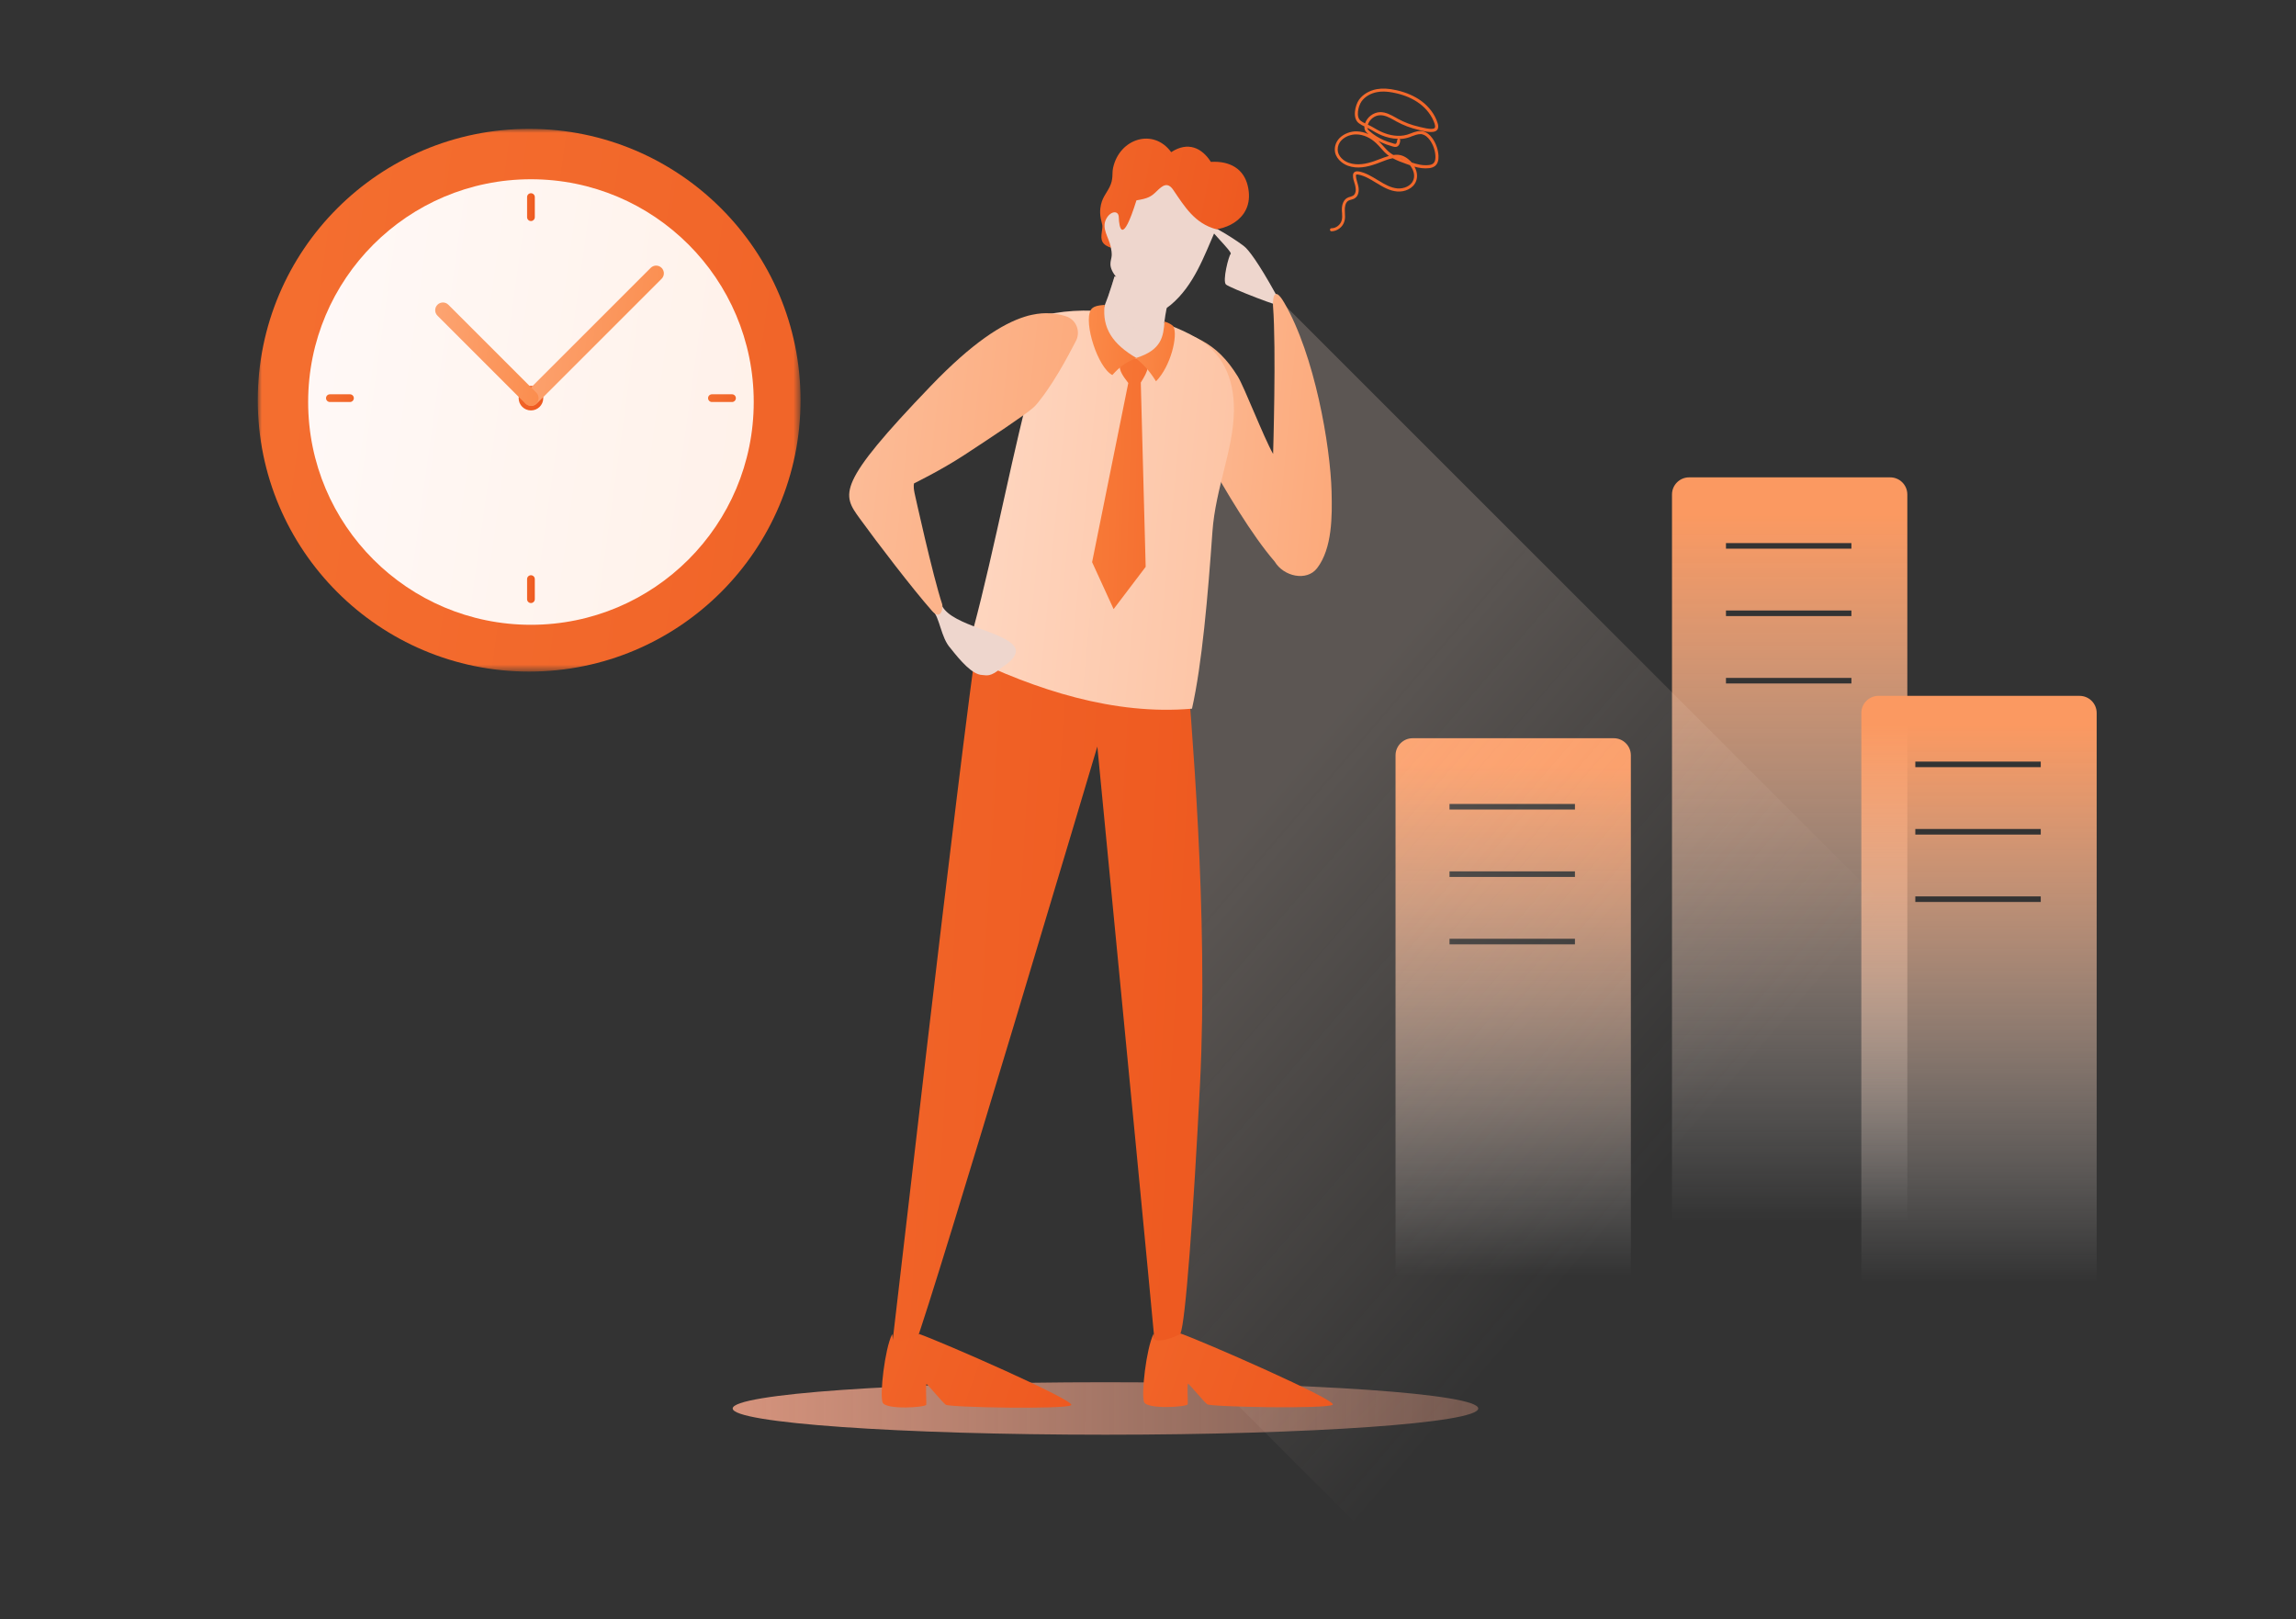 <svg width="285" height="201" viewBox="0 0 285 201" fill="none" xmlns="http://www.w3.org/2000/svg">
<rect x="0" y="0" width="285" height="201" fill="#333333" stroke="none"/>
<g clip-path="url(#clip0_2694_22445)">
<path d="M234.628 59.259H209.668C208.493 59.259 207.543 60.211 207.543 61.384V153.812C207.543 154.987 208.495 155.937 209.668 155.937H234.628C235.804 155.937 236.754 154.985 236.754 153.812V61.384C236.754 60.209 235.802 59.259 234.628 59.259ZM229.813 84.846H214.242V84.152H229.813V84.846ZM229.813 76.479H214.242V75.785H229.813V76.479ZM229.813 68.113H214.242V67.419H229.813V68.113Z" fill="url(#paint0_linear_2694_22445)"/>
<path d="M258.132 86.384H233.172C231.997 86.384 231.047 87.337 231.047 88.51V160.383C231.047 161.558 231.999 162.508 233.172 162.508H258.132C259.308 162.508 260.258 161.556 260.258 160.383V88.51C260.258 87.335 259.306 86.384 258.132 86.384ZM253.317 111.971H237.746V111.278H253.317V111.971ZM253.317 103.605H237.746V102.911H253.317V103.605ZM253.317 95.238H237.746V94.544H253.317V95.238Z" fill="url(#paint1_linear_2694_22445)"/>
<path d="M200.312 91.643H175.352C174.177 91.643 173.227 92.595 173.227 93.769V159.327C173.227 160.503 174.179 161.453 175.352 161.453H200.312C201.487 161.453 202.437 160.501 202.437 159.327V93.769C202.437 92.593 201.485 91.643 200.312 91.643ZM195.496 117.232H179.926V116.538H195.496V117.232ZM195.496 108.864H179.926V108.17H195.496V108.864ZM195.496 100.497H179.926V99.803H195.496V100.497Z" fill="url(#paint2_linear_2694_22445)"/>
<mask id="mask0_2694_22445" style="mask-type:luminance" maskUnits="userSpaceOnUse" x="31" y="15" width="69" height="69">
<path d="M99.371 15.996H31.996V83.371H99.371V15.996Z" fill="white"/>
</mask>
<g mask="url(#mask0_2694_22445)">
<path d="M65.684 83.371C47.08 83.371 31.996 68.287 31.996 49.684C31.996 31.08 47.078 15.996 65.684 15.996C84.29 15.996 99.371 31.078 99.371 49.684C99.371 68.29 84.29 83.371 65.684 83.371Z" fill="url(#paint3_linear_2694_22445)"/>
<path d="M65.905 77.562C50.632 77.562 38.25 65.181 38.25 49.907C38.25 34.634 50.632 22.252 65.905 22.252C81.178 22.252 93.56 34.634 93.56 49.907C93.56 65.181 81.178 77.562 65.905 77.562Z" fill="url(#paint4_linear_2694_22445)"/>
<path d="M65.906 50.951C65.064 50.951 64.379 50.267 64.379 49.424C64.379 48.581 65.064 47.894 65.906 47.897C66.749 47.897 67.434 48.581 67.434 49.424C67.434 50.267 66.749 50.951 65.906 50.951Z" fill="url(#paint5_linear_2694_22445)"/>
<path d="M65.277 50.099C65.652 50.475 66.258 50.475 66.633 50.099C71.796 44.937 76.958 39.772 82.123 34.609C82.499 34.236 82.499 33.629 82.123 33.254C81.748 32.878 81.143 32.878 80.768 33.254C75.605 38.416 70.44 43.581 65.277 48.744C64.902 49.119 64.902 49.724 65.277 50.099Z" fill="url(#paint6_linear_2694_22445)"/>
<path d="M66.569 50.099C66.194 50.472 65.589 50.472 65.214 50.099C61.576 46.462 57.938 42.824 54.301 39.186C53.926 38.813 53.926 38.206 54.301 37.831C54.676 37.456 55.281 37.456 55.657 37.831C59.294 41.468 62.932 45.106 66.569 48.743C66.944 49.118 66.942 49.724 66.569 50.099Z" fill="url(#paint7_linear_2694_22445)"/>
<path d="M87.891 49.426C87.891 49.161 88.105 48.947 88.37 48.947H90.864C91.128 48.947 91.343 49.161 91.343 49.426C91.343 49.69 91.128 49.905 90.864 49.905H88.37C88.105 49.905 87.891 49.69 87.891 49.426Z" fill="url(#paint8_linear_2694_22445)"/>
<path d="M43.921 49.426C43.921 49.69 43.706 49.905 43.442 49.905H40.948C40.683 49.905 40.469 49.69 40.469 49.426C40.469 49.161 40.683 48.947 40.948 48.947H43.442C43.706 48.947 43.921 49.161 43.921 49.426Z" fill="url(#paint9_linear_2694_22445)"/>
<path d="M65.905 71.41C66.169 71.41 66.384 71.625 66.384 71.889V74.383C66.384 74.648 66.169 74.862 65.905 74.862C65.64 74.862 65.426 74.648 65.426 74.383V71.889C65.426 71.625 65.64 71.41 65.905 71.41Z" fill="url(#paint10_linear_2694_22445)"/>
<path d="M65.905 27.44C65.64 27.44 65.426 27.225 65.426 26.961V24.466C65.426 24.202 65.64 23.987 65.905 23.987C66.169 23.987 66.384 24.202 66.384 24.466V26.961C66.384 27.225 66.169 27.44 65.905 27.44Z" fill="url(#paint11_linear_2694_22445)"/>
</g>
<path d="M137.221 178.104C162.777 178.104 183.493 176.646 183.493 174.847C183.493 173.049 162.777 171.59 137.221 171.59C111.665 171.59 90.949 173.051 90.949 174.847C90.949 176.643 111.665 178.104 137.221 178.104Z" fill="url(#paint12_linear_2694_22445)"/>
<path fill-rule="evenodd" clip-rule="evenodd" d="M159.151 37.965C156.844 33.624 155.369 31.491 154.652 30.771C153.935 30.051 149.907 27.588 149.918 27.976C149.929 28.363 153.014 31.299 152.766 31.517C152.518 31.736 151.706 34.906 152.183 35.323C152.661 35.739 159.357 38.35 159.154 37.965H159.151Z" fill="#EED6CD"/>
<path opacity="0.2" d="M158.97 37.38L159.93 62.747L147.437 56.671L144.059 101.579L145.319 166.124L171.342 192.142L242.542 120.946L158.97 37.38Z" fill="url(#paint13_linear_2694_22445)"/>
<path d="M165.291 61.093C165.143 55.315 163.178 44.033 159.399 37.558C157.946 35.072 157.991 37.656 158.02 38.028C158.431 43.21 158.03 56.351 158.03 56.351C156.851 54.278 154.459 48.057 153.652 46.744C150.973 42.392 148.153 41.443 142.578 40.069L145.163 47.894C145.163 47.894 152.595 63.194 158.225 69.713C159.317 71.554 162.189 72.224 163.49 70.534C165.386 68.07 165.365 64.017 165.288 61.09L165.291 61.093Z" fill="url(#paint14_linear_2694_22445)"/>
<path d="M147.111 79.899C146.918 82.937 121.632 80.284 121.545 77.562C118.883 95.793 110.876 166.182 110.758 166.833C110.758 166.841 110.758 166.849 110.758 166.857C111 166.72 111.225 166.628 111.422 166.596C112.514 166.409 113.205 166.527 113.648 166.765C116.125 160.166 136.211 92.674 136.211 92.674C136.211 92.674 138.969 121.099 141.034 142.574C142.134 153.988 143.036 163.434 143.231 165.612C143.097 169.186 146.19 169.898 146.23 166.97C146.23 166.936 146.499 166.809 146.528 165.53C147.145 164.204 148.131 150.807 148.952 134.657C150.033 113.341 147.841 89.372 147.116 79.896L147.111 79.899Z" fill="url(#paint15_linear_2694_22445)"/>
<path d="M113.992 165.694C114.018 165.683 114.042 165.644 114.068 165.591C116.647 166.472 133.687 173.919 132.962 174.439C132.189 174.992 117.84 174.715 117.396 174.383C116.953 174.048 115.189 171.886 115.023 171.83C114.857 171.775 115.023 174.051 114.967 174.383C114.912 174.715 109.946 175.048 109.558 174.106C109.171 173.162 109.835 167.45 110.719 165.673C110.719 165.673 110.74 165.673 110.771 165.673C110.798 165.955 110.811 166.121 110.811 166.145C110.811 166.741 112.496 166.443 113.992 165.696V165.694Z" fill="url(#paint16_linear_2694_22445)"/>
<path d="M146.449 165.638C146.475 165.628 146.499 165.588 146.525 165.536C149.105 166.416 166.144 173.864 165.419 174.383C164.646 174.937 150.297 174.66 149.854 174.328C149.41 173.993 147.646 171.831 147.48 171.775C147.314 171.72 147.48 173.996 147.425 174.328C147.369 174.66 142.403 174.993 142.015 174.051C141.628 173.107 142.292 167.395 143.176 165.617C143.176 165.617 143.197 165.617 143.229 165.617C143.255 165.9 143.268 166.066 143.268 166.089C143.268 166.685 144.953 166.387 146.449 165.641V165.638Z" fill="url(#paint17_linear_2694_22445)"/>
<path d="M127.355 50.191C125.184 58.646 122.391 73.24 119.859 81.405C128.592 85.653 138.3 88.815 147.96 87.976C149.205 82.449 149.938 73.933 150.497 66.019C150.882 60.597 153.082 55.911 153.164 51.048C153.235 46.758 151.586 43.712 148.556 41.958C146.388 40.705 143.885 39.785 141.251 39.247C135.475 38.065 128.605 38.05 123.291 42.013C116.718 46.446 121.189 53.712 127.355 50.194V50.191Z" fill="url(#paint18_linear_2694_22445)"/>
<path fill-rule="evenodd" clip-rule="evenodd" d="M138.346 34.316C137.823 36.046 137.391 37.375 136.652 39.023C136.755 41.866 138.804 44.221 141.349 44.495C143.544 44.73 144.807 41.998 144.517 40.046C144.625 39.157 144.765 38.419 144.955 37.546L139.978 34.658L138.346 34.313V34.316Z" fill="#EED6CD"/>
<g style="mix-blend-mode:multiply" opacity="0.3">
<path fill-rule="evenodd" clip-rule="evenodd" d="M138.348 34.316C138.195 34.82 137.739 36.252 137.594 36.708C138.34 40.347 142.528 42.111 144.414 40.885C144.522 39.996 144.77 38.422 144.96 37.549L139.983 34.661L138.351 34.316H138.348Z" fill="#EED6CD"/>
</g>
<path d="M138.092 30.821C136.713 30.397 136.615 29.806 136.765 28.814C136.918 27.791 136.818 28.044 136.636 27.1C136.547 26.641 136.541 26.24 136.586 25.858C136.739 24.582 137.311 24.057 137.725 23.231C138.24 22.203 138.002 21.586 138.166 20.834C138.962 17.19 143.161 15.853 145.379 18.888C147.481 17.514 149.214 18.379 150.303 20.096C152.706 19.953 154.391 20.995 154.881 23.063C155.833 27.071 152.149 28.627 150.11 28.495L142.903 29.466L138.092 30.821Z" fill="url(#paint19_linear_2694_22445)"/>
<path fill-rule="evenodd" clip-rule="evenodd" d="M150.93 28.456C149.45 31.823 148.216 35.418 145.331 37.844C144.281 38.725 143.187 39.039 141.636 37.744C140.56 36.847 139.587 35.626 138.703 34.579C137.364 32.989 137.97 32.438 137.996 31.689C138.004 31.391 137.965 31.03 137.865 30.587C137.609 29.445 136.736 28.377 137.282 27.238C137.783 26.191 138.846 26.048 138.872 26.958C138.909 28.232 139.291 30.552 141.066 24.872C142.514 24.632 142.878 24.426 143.596 23.722C144.3 23.034 144.927 22.535 145.639 23.582C147.098 25.732 148.298 27.704 150.935 28.453L150.93 28.456Z" fill="#EED6CD"/>
<path fill-rule="evenodd" clip-rule="evenodd" d="M140.054 47.541L135.562 69.786L138.231 75.614L142.211 70.368L141.605 47.488C142.657 45.84 142.557 45.379 142.275 45.025C141.945 44.614 142.348 44.675 140.951 44.503C140.03 44.392 139.094 44.258 138.988 45.257C138.907 46.025 139.416 46.718 140.051 47.541H140.054Z" fill="url(#paint20_linear_2694_22445)"/>
<path fill-rule="evenodd" clip-rule="evenodd" d="M137.121 37.844C136.285 37.913 135.645 38.029 135.389 38.493C134.503 40.086 136.264 45.629 138.071 46.555C139.015 45.511 139.738 44.967 141.077 44.45C138.129 42.731 136.773 40.745 137.121 37.844Z" fill="url(#paint21_linear_2694_22445)"/>
<path fill-rule="evenodd" clip-rule="evenodd" d="M144.548 39.915C145.115 40.075 145.579 40.389 145.653 40.524C146.241 41.629 145.333 45.474 143.495 47.336C142.654 45.975 141.852 45.16 140.977 44.453C144.239 43.451 144.4 41.739 144.55 39.915H144.548Z" fill="url(#paint22_linear_2694_22445)"/>
<path fill-rule="evenodd" clip-rule="evenodd" d="M124.422 82.805C122.908 84.15 122.409 83.804 121.929 83.794C120.708 83.767 119.213 82.029 117.981 80.463C116.779 79.157 116.668 76.631 115.742 75.766C115.903 75.168 115.394 75.748 116.979 75.299C118.393 77.72 124.648 78.382 125.941 80.297C126.724 81.457 124.422 82.802 124.422 82.802V82.805Z" fill="#EED6CD"/>
<path d="M106.713 64.358C104.526 61.344 103.748 60.181 115.564 47.886C120.672 42.572 124.391 40.183 127.239 39.305C127.503 39.218 127.785 39.142 128.094 39.081C129.787 38.712 131.156 38.894 132.321 39.266C133.643 39.687 134.204 41.251 133.49 42.441C133.384 42.617 131.261 46.942 129.075 49.68C128.737 50.136 128.418 50.489 128.152 50.695C127.139 51.573 123.133 54.239 119.678 56.497C116.761 58.403 113.47 59.999 113.47 59.999C113.47 59.999 113.325 60.228 113.522 61.207C113.522 61.207 115.785 71.513 116.954 75.007C117.075 75.366 116.856 77.159 115.672 75.814C113.219 73.029 108.936 67.425 106.713 64.358Z" fill="url(#paint23_linear_2694_22445)"/>
<path d="M165.259 28.714C165.989 28.714 166.685 28.176 166.883 27.462C166.989 27.111 166.965 26.747 166.941 26.396C166.941 26.256 166.931 26.114 166.931 25.988C166.931 25.742 166.978 25.133 167.384 24.909C167.477 24.851 167.593 24.827 167.709 24.793C167.859 24.745 168.023 24.711 168.162 24.616C168.65 24.313 168.719 23.667 168.616 23.163C168.582 22.976 168.524 22.799 168.476 22.625C168.394 22.356 168.326 22.098 168.313 21.839C168.313 21.816 168.313 21.734 168.336 21.7C168.36 21.652 168.476 21.652 168.603 21.676C169.391 21.816 170.122 22.261 170.818 22.694L170.924 22.752C171.725 23.245 172.524 23.701 173.429 23.77C174.334 23.851 175.436 23.429 175.784 22.47C176.016 21.85 175.866 21.204 175.576 20.689C176.156 20.853 176.76 20.948 177.375 20.877C177.596 20.853 177.907 20.795 178.153 20.584C178.453 20.326 178.593 19.893 178.559 19.318C178.511 18.556 178.245 17.797 177.815 17.187C177.477 16.707 177.084 16.415 176.665 16.309C176.132 16.18 175.621 16.367 175.133 16.554C174.969 16.612 174.819 16.67 174.669 16.718C173.556 17.045 172.44 16.765 171.686 16.459C171.222 16.272 170.781 16.014 170.362 15.768C170.188 15.663 169.979 15.571 169.792 15.476C170.001 14.819 170.639 14.315 171.325 14.305C171.939 14.294 172.519 14.621 173.089 14.938C173.181 14.996 173.287 15.043 173.379 15.101C174.215 15.557 175.096 15.887 176.024 16.109C176.072 16.109 176.13 16.132 176.198 16.156C176.905 16.333 178.229 16.66 178.485 15.969C178.577 15.724 178.509 15.455 178.437 15.244C178.113 14.213 177.393 13.253 176.43 12.538C175.594 11.929 174.563 11.473 173.368 11.204C172.406 10.982 171.583 10.945 170.863 11.074C169.945 11.251 169.157 11.731 168.692 12.385C168.228 13.042 167.812 14.682 168.692 15.312C168.89 15.465 169.133 15.581 169.365 15.7C169.354 15.853 169.365 15.993 169.412 16.109C169.494 16.32 169.645 16.473 169.795 16.589C169.819 16.612 169.842 16.623 169.853 16.647C169.399 16.436 168.914 16.33 168.437 16.306C167.648 16.283 166.836 16.599 166.303 17.113C165.897 17.522 165.675 18.039 165.689 18.59C165.699 19.574 166.548 20.299 167.324 20.581C168.518 21.003 169.703 20.721 170.699 20.381C170.932 20.299 171.174 20.217 171.419 20.112C171.907 19.925 172.406 19.724 172.881 19.642C173.413 19.935 173.983 20.146 174.516 20.333C174.679 20.391 174.853 20.45 175.014 20.51C175.397 20.99 175.687 21.681 175.444 22.338C175.154 23.11 174.236 23.451 173.471 23.392C172.648 23.321 171.894 22.899 171.127 22.419L171.021 22.361C170.291 21.916 169.536 21.449 168.677 21.283C168.281 21.212 168.107 21.354 168.028 21.47C167.946 21.586 167.946 21.729 167.946 21.834C167.946 22.15 168.038 22.433 168.131 22.725C168.178 22.902 168.236 23.052 168.257 23.229C168.326 23.593 168.292 24.073 167.967 24.284C167.862 24.342 167.746 24.379 167.619 24.424C167.479 24.458 167.339 24.505 167.213 24.577C166.807 24.811 166.564 25.326 166.564 25.993C166.564 26.133 166.564 26.285 166.588 26.425C166.612 26.752 166.622 27.069 166.54 27.361C166.39 27.913 165.844 28.335 165.274 28.335C165.169 28.335 165.09 28.416 165.09 28.522C165.09 28.627 165.172 28.709 165.274 28.709H165.251L165.259 28.714ZM176.293 16.649C176.386 16.649 176.478 16.649 176.573 16.684C176.897 16.765 177.211 17.011 177.501 17.409C177.897 17.971 178.139 18.662 178.174 19.342C178.197 19.658 178.163 20.067 177.907 20.291C177.781 20.397 177.607 20.468 177.338 20.492C176.631 20.573 175.911 20.397 175.238 20.175C175.191 20.117 175.146 20.059 175.088 20.012C174.75 19.672 174.218 19.263 173.532 19.215C173.334 19.205 173.15 19.215 172.952 19.239C172.788 19.144 172.627 19.028 172.477 18.912C172.187 18.677 171.944 18.398 171.688 18.116C171.504 17.905 171.306 17.694 171.098 17.496C171.261 17.578 171.422 17.659 171.586 17.73C171.923 17.884 172.282 18.013 172.63 18.105C172.677 18.116 172.722 18.129 172.77 18.152C173.026 18.234 173.442 18.374 173.674 17.952C173.767 17.789 173.79 17.588 173.814 17.438C173.814 17.356 173.78 17.285 173.722 17.251C174.07 17.251 174.418 17.193 174.777 17.087C174.94 17.04 175.114 16.982 175.265 16.91C175.623 16.781 175.971 16.652 176.299 16.652L176.293 16.649ZM172.406 19.355C172.023 19.46 171.641 19.613 171.256 19.753C171.013 19.848 170.781 19.941 170.56 20.012C169.621 20.328 168.518 20.587 167.427 20.209C166.765 19.988 166.058 19.379 166.045 18.582C166.045 18.126 166.208 17.715 166.543 17.388C166.997 16.931 167.703 16.673 168.4 16.686C169.246 16.71 170.106 17.095 170.813 17.765C171.011 17.952 171.208 18.163 171.393 18.374C171.649 18.667 171.915 18.959 172.229 19.218C172.287 19.265 172.345 19.313 172.403 19.358L172.406 19.355ZM173.775 19.648C173.914 19.682 174.041 19.73 174.181 19.801C174.041 19.753 173.914 19.695 173.775 19.648ZM173.521 17.248C173.521 17.248 173.429 17.33 173.429 17.388C173.419 17.517 173.395 17.657 173.337 17.762C173.268 17.891 173.186 17.891 172.883 17.786C172.825 17.775 172.778 17.752 172.733 17.738C172.395 17.643 172.06 17.527 171.736 17.388C171.108 17.105 170.528 16.744 170.019 16.299C169.903 16.204 169.797 16.098 169.753 15.972C169.753 15.948 169.729 15.914 169.729 15.877C169.879 15.948 170.03 16.03 170.169 16.098C170.599 16.357 171.05 16.612 171.538 16.813C172.06 17.024 172.767 17.222 173.535 17.235L173.524 17.245L173.521 17.248ZM171.723 11.367C172.187 11.367 172.699 11.438 173.266 11.568C174.415 11.826 175.399 12.258 176.19 12.844C177.095 13.511 177.757 14.402 178.071 15.349C178.118 15.502 178.163 15.689 178.118 15.829C178.037 16.074 177.411 16.051 176.285 15.771C176.217 15.747 176.146 15.737 176.101 15.724C175.207 15.523 174.35 15.196 173.548 14.764C173.455 14.716 173.35 14.658 173.258 14.6C172.654 14.26 172.015 13.909 171.309 13.92C170.486 13.944 169.708 14.529 169.441 15.315C169.244 15.22 169.059 15.114 168.909 14.998C168.27 14.529 168.608 13.16 169.001 12.596C169.407 12.011 170.114 11.589 170.926 11.436C171.182 11.388 171.448 11.364 171.739 11.364H171.728L171.723 11.367Z" fill="url(#paint24_linear_2694_22445)"/>
</g>
<defs>
<linearGradient id="paint0_linear_2694_22445" x1="222.148" y1="151.703" x2="222.148" y2="63.872" gradientUnits="userSpaceOnUse">
<stop stop-color="white" stop-opacity="0"/>
<stop offset="1" stop-color="#FB9961"/>
</linearGradient>
<linearGradient id="paint1_linear_2694_22445" x1="245.652" y1="159.174" x2="245.652" y2="90.016" gradientUnits="userSpaceOnUse">
<stop stop-color="white" stop-opacity="0"/>
<stop offset="1" stop-color="#FB9961"/>
</linearGradient>
<linearGradient id="paint2_linear_2694_22445" x1="187.83" y1="158.396" x2="187.83" y2="94.975" gradientUnits="userSpaceOnUse">
<stop stop-color="white" stop-opacity="0"/>
<stop offset="1" stop-color="#FB9961"/>
</linearGradient>
<linearGradient id="paint3_linear_2694_22445" x1="31.996" y1="15.996" x2="107.292" y2="26.48" gradientUnits="userSpaceOnUse">
<stop stop-color="#F46F30"/>
<stop offset="1" stop-color="#F16428"/>
</linearGradient>
<linearGradient id="paint4_linear_2694_22445" x1="38.25" y1="22.252" x2="100.062" y2="30.858" gradientUnits="userSpaceOnUse">
<stop stop-color="#FFF9F7"/>
<stop offset="1" stop-color="#FFF1E9"/>
</linearGradient>
<linearGradient id="paint5_linear_2694_22445" x1="64.379" y1="47.897" x2="67.793" y2="48.372" gradientUnits="userSpaceOnUse">
<stop stop-color="#F16428"/>
<stop offset="1" stop-color="#EE5920"/>
</linearGradient>
<linearGradient id="paint6_linear_2694_22445" x1="64.996" y1="32.972" x2="84.451" y2="35.681" gradientUnits="userSpaceOnUse">
<stop stop-color="#FCA472"/>
<stop offset="1" stop-color="#FB8D4E"/>
</linearGradient>
<linearGradient id="paint7_linear_2694_22445" x1="54.02" y1="37.549" x2="68.358" y2="39.546" gradientUnits="userSpaceOnUse">
<stop stop-color="#FCA472"/>
<stop offset="1" stop-color="#FB8D4E"/>
</linearGradient>
<linearGradient id="paint8_linear_2694_22445" x1="87.891" y1="48.947" x2="91.033" y2="50.523" gradientUnits="userSpaceOnUse">
<stop stop-color="#F46F30"/>
<stop offset="1" stop-color="#F16428"/>
</linearGradient>
<linearGradient id="paint9_linear_2694_22445" x1="40.469" y1="48.947" x2="43.611" y2="50.523" gradientUnits="userSpaceOnUse">
<stop stop-color="#F46F30"/>
<stop offset="1" stop-color="#F16428"/>
</linearGradient>
<linearGradient id="paint10_linear_2694_22445" x1="65.426" y1="71.41" x2="66.516" y2="71.452" gradientUnits="userSpaceOnUse">
<stop stop-color="#F16428"/>
<stop offset="1" stop-color="#EE5920"/>
</linearGradient>
<linearGradient id="paint11_linear_2694_22445" x1="65.426" y1="23.987" x2="66.516" y2="24.029" gradientUnits="userSpaceOnUse">
<stop stop-color="#F16428"/>
<stop offset="1" stop-color="#EE5920"/>
</linearGradient>
<linearGradient id="paint12_linear_2694_22445" x1="60.873" y1="172.617" x2="207.812" y2="173.163" gradientUnits="userSpaceOnUse">
<stop stop-color="#F5A68B"/>
<stop offset="1" stop-color="#F5A68B" stop-opacity="0.2"/>
</linearGradient>
<linearGradient id="paint13_linear_2694_22445" x1="179.992" y1="72.202" x2="231.262" y2="116.154" gradientUnits="userSpaceOnUse">
<stop stop-color="#FEE3D3"/>
<stop offset="1" stop-color="#FEE3D3" stop-opacity="0"/>
</linearGradient>
<linearGradient id="paint14_linear_2694_22445" x1="142.578" y1="36.49" x2="168.272" y2="38.816" gradientUnits="userSpaceOnUse">
<stop stop-color="#FCBD99"/>
<stop offset="1" stop-color="#FCA97A"/>
</linearGradient>
<linearGradient id="paint15_linear_2694_22445" x1="110.758" y1="77.562" x2="154.454" y2="80.129" gradientUnits="userSpaceOnUse">
<stop stop-color="#F16428"/>
<stop offset="1" stop-color="#EE5920"/>
</linearGradient>
<linearGradient id="paint16_linear_2694_22445" x1="109.445" y1="165.591" x2="133.221" y2="174.094" gradientUnits="userSpaceOnUse">
<stop stop-color="#F16428"/>
<stop offset="1" stop-color="#EE5920"/>
</linearGradient>
<linearGradient id="paint17_linear_2694_22445" x1="141.902" y1="165.536" x2="165.678" y2="174.039" gradientUnits="userSpaceOnUse">
<stop stop-color="#F16428"/>
<stop offset="1" stop-color="#EE5920"/>
</linearGradient>
<linearGradient id="paint18_linear_2694_22445" x1="119.859" y1="38.555" x2="157.479" y2="42.08" gradientUnits="userSpaceOnUse">
<stop stop-color="#FED8C3"/>
<stop offset="1" stop-color="#FDC3A3"/>
</linearGradient>
<linearGradient id="paint19_linear_2694_22445" x1="136.559" y1="17.209" x2="156.882" y2="21.049" gradientUnits="userSpaceOnUse">
<stop stop-color="#F16428"/>
<stop offset="1" stop-color="#EE5920"/>
</linearGradient>
<linearGradient id="paint20_linear_2694_22445" x1="135.562" y1="44.427" x2="143.418" y2="44.669" gradientUnits="userSpaceOnUse">
<stop stop-color="#F87A38"/>
<stop offset="1" stop-color="#F57031"/>
</linearGradient>
<linearGradient id="paint21_linear_2694_22445" x1="135.152" y1="37.844" x2="141.842" y2="38.478" gradientUnits="userSpaceOnUse">
<stop stop-color="#FB8A49"/>
<stop offset="1" stop-color="#F87C3A"/>
</linearGradient>
<linearGradient id="paint22_linear_2694_22445" x1="140.977" y1="39.915" x2="146.461" y2="40.414" gradientUnits="userSpaceOnUse">
<stop stop-color="#FB8A49"/>
<stop offset="1" stop-color="#F87C3A"/>
</linearGradient>
<linearGradient id="paint23_linear_2694_22445" x1="105.41" y1="38.879" x2="137.403" y2="42.262" gradientUnits="userSpaceOnUse">
<stop stop-color="#FCBD99"/>
<stop offset="1" stop-color="#FCA97A"/>
</linearGradient>
<linearGradient id="paint24_linear_2694_22445" x1="165.09" y1="11" x2="180.27" y2="12.607" gradientUnits="userSpaceOnUse">
<stop stop-color="#F46F30"/>
<stop offset="1" stop-color="#F16428"/>
</linearGradient>
<clipPath id="clip0_2694_22445">
<rect width="235.257" height="180" fill="white" transform="translate(25 11)"/>
</clipPath>
</defs>
</svg>
